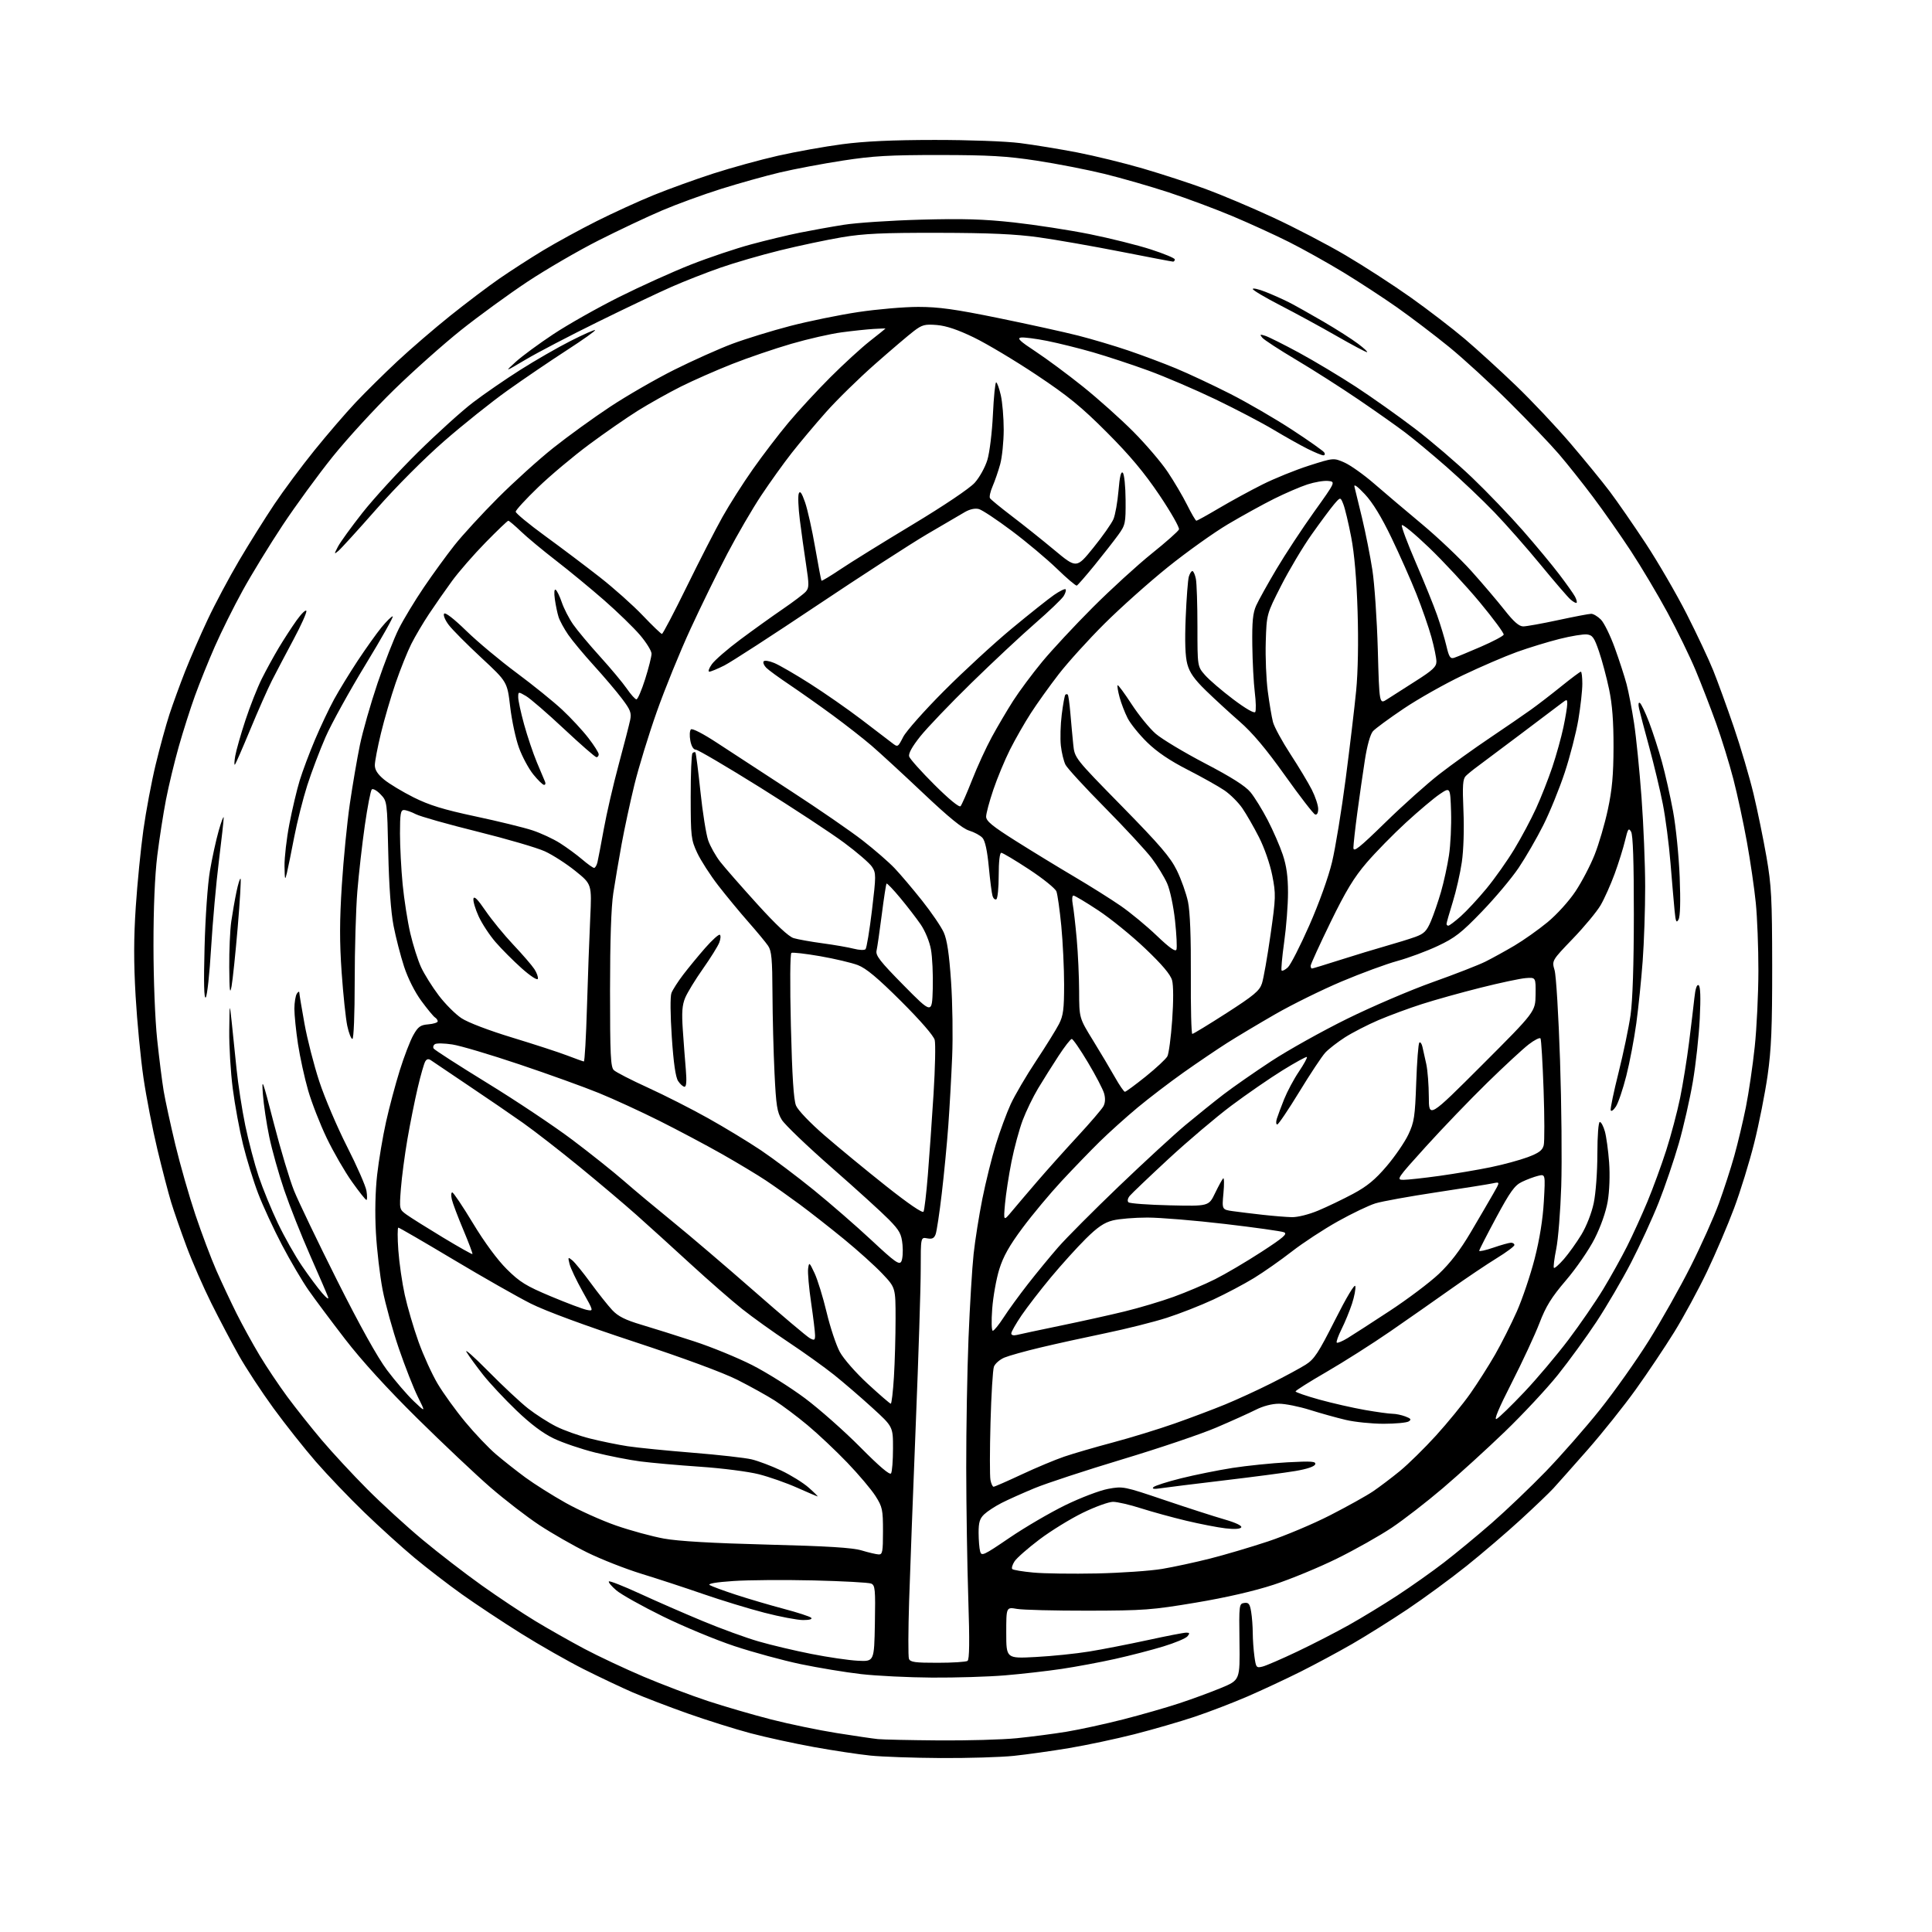 <?xml version="1.0" encoding="UTF-8" standalone="no"?>
<svg 
  version="1.1" 
  xmlns="http://www.w3.org/2000/svg" 
  xmlns:xlink="http://www.w3.org/1999/xlink" 
  xmlns:svg="http://www.w3.org/2000/svg"
  xmlns:rdf="http://www.w3.org/1999/02/22-rdf-syntax-ns#"
  xmlns:cc="http://creativecommons.org/ns#"
  xmlns:dc="http://purl.org/dc/elements/1.1/"
  viewBox="0 0 768 768"
  width="768"
  height="768"
>
<style>svg {background-color: white; }</style>"
<path stroke="none" fill="black" fill-rule="evenodd" d="M374.00,698.85C363.27,698.79 350.68,698.35 346.00,697.87C341.32,697.39 331.20,695.87 323.50,694.47C315.80,693.08 304.47,690.61 298.33,688.98C292.19,687.35 280.94,683.81 273.33,681.12C265.72,678.42 255.90,674.65 251.50,672.75C247.10,670.84 238.36,666.70 232.08,663.55C225.80,660.39 214.55,653.99 207.08,649.31C199.61,644.63 189.06,637.64 183.63,633.77C178.21,629.91 169.71,623.36 164.74,619.23C159.78,615.10 150.80,606.97 144.80,601.17C138.80,595.37 130.14,586.32 125.57,581.06C121.00,575.80 113.40,566.21 108.69,559.75C103.98,553.29 97.81,543.88 94.97,538.85C92.13,533.81 87.21,524.47 84.03,518.10C80.85,511.72 76.40,501.55 74.15,495.50C71.89,489.45 69.15,481.55 68.04,477.94C66.94,474.33 64.48,464.88 62.57,456.94C60.66,449.00 58.17,436.20 57.04,428.50C55.91,420.80 54.50,406.18 53.91,396.00C53.13,382.58 53.15,372.84 53.97,360.50C54.59,351.15 55.95,337.40 56.99,329.94C58.03,322.48 60.23,310.78 61.88,303.94C63.53,297.10 66.01,288.06 67.39,283.86C68.78,279.65 71.57,272.00 73.59,266.86C75.62,261.71 79.66,252.43 82.58,246.24C85.49,240.04 91.13,229.47 95.10,222.74C99.07,216.01 105.34,206.00 109.02,200.50C112.70,195.00 119.90,185.32 125.01,179.00C130.12,172.68 137.48,164.12 141.37,160.00C145.26,155.88 152.73,148.50 157.97,143.60C163.21,138.71 172.68,130.56 179.00,125.50C185.32,120.44 194.10,113.80 198.50,110.76C202.90,107.72 210.72,102.67 215.88,99.55C221.04,96.44 230.66,91.18 237.26,87.87C243.86,84.56 254.03,79.91 259.88,77.54C265.72,75.16 276.35,71.32 283.50,69.00C290.65,66.69 302.26,63.49 309.30,61.90C316.34,60.31 327.82,58.25 334.80,57.33C343.62,56.16 354.82,55.64 371.50,55.63C385.06,55.62 399.85,56.16 405.50,56.88C411.00,57.58 421.20,59.25 428.17,60.59C435.13,61.94 446.91,64.82 454.33,66.99C461.76,69.16 472.93,72.80 479.16,75.09C485.40,77.38 497.49,82.48 506.04,86.44C514.58,90.39 527.59,97.17 534.95,101.51C542.30,105.84 553.97,113.40 560.87,118.30C567.77,123.20 577.41,130.61 582.30,134.75C587.18,138.90 596.31,147.22 602.58,153.25C608.85,159.27 618.59,169.61 624.24,176.21C629.88,182.82 636.93,191.43 639.89,195.36C642.85,199.29 649.28,208.57 654.18,216.00C659.07,223.43 666.40,236.05 670.47,244.05C674.53,252.05 679.30,262.17 681.05,266.55C682.81,270.92 686.48,281.02 689.21,289.00C691.94,296.98 695.47,308.96 697.07,315.63C698.66,322.30 700.97,333.55 702.20,340.63C704.17,352.00 704.44,357.05 704.47,384.00C704.49,408.48 704.13,417.07 702.65,427.50C701.63,434.65 699.24,446.72 697.33,454.33C695.43,461.94 691.82,473.64 689.31,480.33C686.81,487.02 681.97,498.35 678.56,505.50C675.14,512.65 669.29,523.45 665.55,529.50C661.80,535.55 654.91,545.84 650.23,552.36C645.55,558.89 636.94,569.66 631.11,576.30C625.27,582.93 619.15,589.83 617.50,591.63C615.85,593.43 610.00,599.03 604.50,604.07C599.00,609.12 589.33,617.40 583.00,622.47C576.67,627.53 566.10,635.29 559.50,639.71C552.90,644.12 543.00,650.33 537.50,653.50C532.00,656.67 522.77,661.63 517.00,664.52C511.23,667.41 501.75,671.83 495.95,674.35C490.14,676.86 480.65,680.51 474.85,682.45C469.06,684.39 458.28,687.51 450.91,689.39C443.53,691.26 431.88,693.74 425.00,694.89C418.12,696.04 408.23,697.43 403.00,697.98C397.77,698.52 384.73,698.91 374.00,698.85zM373.14,691.84C384.50,691.93 398.45,691.54 404.14,690.97C409.84,690.40 418.77,689.24 424.00,688.38C429.23,687.51 439.35,685.31 446.50,683.48C453.65,681.65 463.66,678.78 468.74,677.10C473.83,675.43 481.35,672.66 485.45,670.96C492.91,667.85 492.91,667.85 492.71,652.67C492.51,637.92 492.56,637.49 494.61,637.20C496.36,636.95 496.83,637.56 497.35,640.70C497.70,642.79 497.98,646.57 497.99,649.11C498.00,651.65 498.29,655.84 498.65,658.43C499.26,662.90 499.42,663.11 501.89,662.49C503.32,662.13 509.52,659.45 515.68,656.52C521.83,653.60 531.06,648.85 536.18,645.98C541.31,643.11 550.00,637.81 555.50,634.21C561.00,630.61 569.33,624.72 574.00,621.12C578.67,617.52 587.23,610.46 593.00,605.42C598.77,600.38 608.45,591.13 614.51,584.88C620.56,578.62 630.23,567.59 636.01,560.36C641.78,553.13 650.54,540.76 655.48,532.86C660.43,524.96 667.89,511.71 672.06,503.41C676.24,495.12 681.28,483.87 683.27,478.41C685.25,472.96 688.02,464.45 689.40,459.50C690.79,454.55 692.86,445.84 694.01,440.14C695.15,434.44 696.74,423.64 697.53,416.14C698.33,408.64 698.98,395.01 698.99,385.86C699.00,376.70 698.53,364.55 697.95,358.86C697.38,353.16 695.80,342.31 694.43,334.74C693.07,327.17 690.65,315.92 689.05,309.74C687.45,303.56 684.36,293.55 682.18,287.50C680.01,281.45 676.36,272.01 674.07,266.53C671.79,261.05 666.74,250.70 662.87,243.53C658.99,236.36 652.42,225.32 648.27,219.00C644.12,212.68 637.34,203.00 633.20,197.50C629.07,192.00 622.98,184.35 619.68,180.50C616.37,176.65 607.56,167.41 600.08,159.97C592.61,152.52 581.77,142.59 576.00,137.89C570.23,133.20 560.97,126.16 555.42,122.25C549.88,118.35 540.20,112.03 533.90,108.20C527.60,104.38 517.92,98.97 512.38,96.19C506.84,93.41 496.78,88.81 490.03,85.97C483.27,83.13 471.84,78.86 464.62,76.49C457.40,74.12 445.88,70.80 439.00,69.11C432.12,67.43 419.98,65.06 412.00,63.85C400.13,62.04 393.15,61.64 373.50,61.62C353.59,61.61 347.03,61.98 335.00,63.84C327.02,65.07 315.77,67.19 310.00,68.56C304.23,69.93 293.72,72.87 286.65,75.09C279.58,77.31 269.00,81.17 263.15,83.67C257.29,86.16 245.91,91.54 237.86,95.61C229.80,99.69 217.12,107.06 209.66,112.00C202.21,116.94 190.35,125.58 183.30,131.19C176.26,136.81 164.25,147.50 156.62,154.95C148.98,162.40 138.03,174.35 132.28,181.50C126.53,188.65 117.58,200.91 112.38,208.74C107.19,216.57 100.03,228.27 96.47,234.74C92.91,241.21 87.93,251.22 85.40,257.00C82.86,262.77 79.31,271.58 77.51,276.56C75.70,281.55 72.80,290.64 71.06,296.78C69.33,302.91 67.04,312.40 65.98,317.88C64.92,323.35 63.36,333.37 62.52,340.13C61.55,348.03 61.00,360.88 61.01,375.97C61.02,389.56 61.64,405.31 62.48,413.24C63.28,420.80 64.45,430.02 65.07,433.74C65.70,437.46 67.78,447.02 69.69,455.00C71.61,462.98 75.20,475.54 77.68,482.92C80.16,490.30 83.91,500.25 86.01,505.03C88.12,509.81 91.73,517.50 94.03,522.11C96.34,526.73 100.46,534.22 103.19,538.77C105.92,543.32 110.90,550.75 114.24,555.27C117.59,559.80 123.74,567.54 127.91,572.47C132.09,577.40 140.22,586.18 146.00,591.98C151.78,597.78 161.68,606.84 168.00,612.10C174.32,617.37 184.90,625.52 191.50,630.22C198.10,634.92 207.68,641.29 212.79,644.38C217.89,647.47 226.67,652.44 232.29,655.43C237.90,658.41 248.54,663.40 255.91,666.53C263.29,669.65 274.76,674.00 281.41,676.19C288.06,678.38 299.35,681.66 306.50,683.50C313.65,685.33 325.35,687.76 332.50,688.90C339.65,690.04 347.07,691.13 349.00,691.32C350.93,691.52 361.79,691.75 373.14,691.84zM370.50,666.87C361.15,666.81 348.45,666.19 342.27,665.48C336.09,664.77 325.29,662.98 318.27,661.52C311.25,660.05 299.43,656.83 292.00,654.37C284.57,651.91 271.75,646.59 263.50,642.54C255.25,638.49 246.93,633.83 245.00,632.19C243.07,630.54 241.74,628.94 242.04,628.64C242.34,628.33 247.87,630.51 254.33,633.48C260.79,636.46 272.02,641.36 279.29,644.38C286.55,647.41 296.55,651.05 301.50,652.48C306.45,653.92 315.90,656.16 322.50,657.46C329.10,658.77 337.43,659.99 341.00,660.17C347.50,660.50 347.50,660.50 347.78,645.37C348.02,631.66 347.88,630.16 346.28,629.49C345.30,629.08 335.00,628.52 323.39,628.24C311.78,627.97 297.43,628.07 291.50,628.48C284.67,628.94 281.23,629.53 282.11,630.09C282.88,630.57 287.55,632.30 292.50,633.92C297.45,635.54 306.00,638.06 311.50,639.52C317.00,640.97 321.93,642.58 322.45,643.08C323.03,643.64 321.80,644.00 319.27,644.00C316.99,644.00 310.04,642.68 303.82,641.07C297.59,639.46 286.65,636.12 279.50,633.64C272.35,631.16 261.32,627.55 255.00,625.61C248.68,623.67 239.00,619.87 233.50,617.17C228.00,614.46 219.42,609.55 214.42,606.26C209.43,602.96 200.66,596.20 194.92,591.23C189.19,586.26 176.14,573.94 165.91,563.85C153.90,551.99 143.76,540.86 137.24,532.40C131.68,525.19 125.11,516.39 122.63,512.84C120.15,509.29 115.42,501.24 112.11,494.94C108.81,488.65 104.55,479.45 102.65,474.50C100.75,469.55 98.04,460.77 96.62,455.00C95.20,449.23 93.35,439.19 92.52,432.70C91.68,426.21 91.06,415.86 91.13,409.70C91.26,398.50 91.26,398.50 92.08,406.00C92.53,410.12 93.40,418.56 94.01,424.74C94.63,430.92 96.20,441.11 97.50,447.39C98.80,453.66 101.20,462.78 102.83,467.65C104.47,472.52 107.89,480.88 110.45,486.23C113.00,491.59 117.32,499.24 120.04,503.23C122.77,507.23 126.37,512.08 128.05,514.00C129.94,516.17 130.83,516.74 130.38,515.50C129.99,514.40 126.79,507.01 123.29,499.07C119.79,491.13 115.14,479.42 112.97,473.04C110.80,466.66 108.13,457.16 107.04,451.93C105.95,446.70 104.80,439.06 104.50,434.96C103.99,428.05 104.31,428.90 108.84,446.50C111.54,456.95 115.16,469.03 116.89,473.33C118.63,477.64 126.33,493.68 134.00,508.97C143.07,527.03 150.03,539.53 153.85,544.64C157.10,548.96 161.88,554.52 164.48,557.00C169.21,561.50 169.21,561.50 166.12,555.31C164.42,551.90 161.01,543.22 158.54,536.02C156.08,528.81 153.17,518.32 152.09,512.71C151.01,507.09 149.81,496.87 149.43,489.99C148.99,482.15 149.18,473.55 149.92,466.99C150.58,461.22 152.16,451.77 153.45,446.00C154.73,440.23 157.19,431.00 158.91,425.50C160.63,420.00 163.05,413.70 164.29,411.50C166.21,408.10 167.11,407.45 170.27,407.19C172.32,407.02 174.00,406.48 174.00,406.00C174.00,405.51 173.51,404.82 172.92,404.45C172.32,404.08 169.88,401.13 167.50,397.89C164.90,394.36 162.15,388.91 160.63,384.25C159.23,379.99 157.35,372.68 156.44,368.00C155.39,362.55 154.63,352.14 154.34,339.00C153.89,318.50 153.89,318.50 151.25,315.74C149.80,314.23 148.24,313.36 147.79,313.81C147.33,314.27 146.09,320.69 145.03,328.07C143.97,335.46 142.63,347.26 142.05,354.30C141.47,361.35 141.00,377.43 141.00,390.05C141.00,403.30 140.61,413.00 140.08,413.00C139.58,413.00 138.66,410.66 138.05,407.81C137.44,404.95 136.43,395.39 135.81,386.56C134.96,374.39 134.98,365.97 135.89,351.77C136.55,341.46 137.98,326.94 139.07,319.49C140.16,312.04 141.95,301.57 143.05,296.23C144.15,290.88 147.30,279.81 150.06,271.64C152.82,263.47 156.64,253.70 158.54,249.92C160.44,246.14 164.91,238.76 168.46,233.52C172.01,228.28 177.50,220.73 180.65,216.75C183.80,212.76 191.58,204.29 197.94,197.92C204.30,191.55 214.22,182.59 220.00,178.00C225.78,173.41 235.90,166.08 242.50,161.72C249.10,157.35 260.57,150.73 268.00,147.01C275.43,143.30 285.83,138.64 291.12,136.66C296.40,134.69 306.75,131.50 314.12,129.58C321.48,127.67 333.65,125.18 341.17,124.05C348.69,122.92 359.42,122.00 365.02,122.00C373.13,122.00 379.61,122.90 396.94,126.44C408.91,128.89 423.15,132.02 428.60,133.41C434.04,134.80 443.00,137.46 448.50,139.33C454.00,141.20 462.55,144.40 467.50,146.46C472.45,148.51 482.12,153.05 489.00,156.54C495.88,160.04 506.95,166.47 513.61,170.83C520.28,175.18 526.04,179.26 526.42,179.88C526.81,180.49 526.63,181.00 526.03,181.00C525.43,181.00 522.59,179.82 519.72,178.39C516.85,176.95 510.79,173.54 506.26,170.83C501.73,168.11 491.38,162.69 483.26,158.78C475.14,154.88 463.10,149.72 456.50,147.31C449.90,144.90 440.00,141.64 434.50,140.05C429.00,138.46 420.78,136.42 416.24,135.51C411.70,134.61 407.02,134.01 405.84,134.18C404.17,134.43 405.43,135.64 411.60,139.69C415.95,142.55 424.45,148.85 430.49,153.69C436.53,158.54 445.54,166.59 450.51,171.59C455.48,176.59 461.63,183.79 464.17,187.59C466.72,191.39 470.20,197.31 471.92,200.75C473.63,204.19 475.28,207.00 475.58,207.00C475.88,207.00 479.97,204.73 484.66,201.96C489.35,199.19 497.08,194.97 501.84,192.59C506.60,190.20 514.92,186.83 520.32,185.10C530.13,181.97 530.13,181.97 534.45,183.87C536.82,184.92 542.08,188.65 546.13,192.16C550.18,195.68 558.75,202.93 565.16,208.28C571.58,213.63 580.45,222.05 584.88,226.99C589.31,231.93 595.24,238.90 598.06,242.48C601.75,247.17 603.84,249.00 605.51,249.00C606.79,249.00 613.04,247.87 619.40,246.50C625.76,245.13 631.67,244.00 632.53,244.00C633.39,244.00 635.12,245.03 636.37,246.28C637.63,247.53 640.11,252.60 641.90,257.53C643.69,262.46 645.80,268.98 646.60,272.00C647.40,275.02 648.73,282.00 649.57,287.50C650.41,293.00 651.74,306.27 652.53,317.00C653.32,327.73 653.98,343.70 653.98,352.50C653.99,361.30 653.54,374.57 652.99,382.00C652.44,389.43 651.30,400.57 650.46,406.77C649.61,412.97 647.83,422.37 646.48,427.66C645.14,432.95 643.28,438.45 642.35,439.87C641.42,441.30 640.49,441.96 640.28,441.35C640.08,440.74 641.48,434.00 643.40,426.37C645.31,418.74 647.46,408.45 648.17,403.50C649.00,397.72 649.47,383.41 649.48,363.50C649.49,342.43 649.14,331.90 648.38,330.61C647.41,328.97 647.10,329.44 645.99,334.11C645.29,337.08 643.43,343.02 641.86,347.33C640.28,351.63 637.77,357.26 636.27,359.83C634.77,362.40 629.79,368.40 625.20,373.17C616.86,381.85 616.86,381.85 617.97,385.67C618.59,387.78 619.56,403.90 620.14,421.50C620.73,439.10 620.94,461.60 620.62,471.50C620.30,481.40 619.40,492.65 618.62,496.50C617.84,500.35 617.43,503.73 617.70,504.00C617.98,504.27 619.76,502.70 621.68,500.50C623.59,498.30 626.71,493.94 628.62,490.80C630.62,487.51 632.69,482.23 633.52,478.30C634.34,474.45 634.97,465.97 634.98,458.75C634.99,451.35 635.40,446.00 635.95,446.00C636.48,446.00 637.38,447.69 637.96,449.75C638.54,451.81 639.30,457.35 639.65,462.06C640.02,467.15 639.79,473.43 639.09,477.56C638.36,481.79 636.33,487.58 633.88,492.41C631.68,496.76 626.57,504.19 622.53,508.91C616.70,515.74 614.53,519.24 611.94,526.00C610.14,530.67 605.17,541.36 600.89,549.76C595.74,559.85 593.72,564.68 594.93,564.04C595.92,563.51 600.86,558.71 605.90,553.39C610.94,548.07 618.83,538.71 623.45,532.61C628.06,526.50 634.28,517.45 637.28,512.50C640.28,507.55 644.56,499.86 646.80,495.40C649.04,490.95 652.67,482.97 654.88,477.67C657.08,472.37 660.45,463.19 662.35,457.27C664.25,451.35 666.73,442.00 667.86,436.50C668.98,431.00 670.58,421.10 671.41,414.50C672.25,407.90 673.20,399.91 673.54,396.74C673.93,393.01 674.53,391.21 675.22,391.64C675.95,392.09 676.10,396.37 675.68,404.90C675.34,411.83 674.11,423.12 672.93,430.00C671.76,436.88 669.25,447.90 667.36,454.50C665.46,461.10 661.86,471.68 659.36,478.00C656.85,484.32 651.90,495.11 648.35,501.96C644.80,508.81 638.61,519.38 634.60,525.46C630.59,531.53 623.68,541.02 619.25,546.56C614.81,552.09 605.33,562.25 598.18,569.14C591.03,576.03 579.94,586.13 573.53,591.58C567.13,597.04 557.98,604.12 553.20,607.32C548.41,610.51 538.65,616.02 531.50,619.54C524.35,623.07 513.03,627.74 506.35,629.93C498.57,632.48 487.42,635.05 475.35,637.07C457.92,639.99 454.69,640.23 432.50,640.27C419.30,640.29 406.59,639.97 404.25,639.56C400.00,638.82 400.00,638.82 400.00,649.06C400.00,659.31 400.00,659.31 411.75,658.68C418.21,658.34 427.77,657.36 433.00,656.50C438.23,655.65 448.65,653.61 456.18,651.98C463.70,650.34 470.62,649.00 471.55,649.00C472.93,649.00 473.02,649.28 472.03,650.47C471.36,651.28 467.04,653.09 462.43,654.49C457.82,655.90 449.20,658.13 443.27,659.45C437.35,660.77 427.77,662.56 422.00,663.42C416.23,664.28 406.10,665.43 399.50,665.98C392.90,666.53 379.85,666.93 370.50,666.87zM372.72,660.98C378.65,660.98 383.99,660.64 384.60,660.23C385.37,659.71 385.47,652.58 384.91,635.50C384.48,622.30 384.11,598.90 384.09,583.50C384.07,568.10 384.48,544.89 385.00,531.92C385.52,518.95 386.44,503.88 387.03,498.42C387.62,492.96 389.19,483.10 390.51,476.50C391.83,469.90 394.24,460.20 395.86,454.94C397.48,449.68 400.14,442.48 401.76,438.94C403.39,435.40 407.92,427.67 411.83,421.77C415.74,415.87 419.85,409.25 420.97,407.06C422.67,403.73 423.00,401.17 423.00,391.34C423.00,384.89 422.49,374.41 421.88,368.05C421.26,361.70 420.39,355.53 419.94,354.35C419.49,353.17 414.61,349.23 409.08,345.60C403.56,341.97 398.58,339.00 398.02,339.00C397.40,339.00 397.00,342.54 397.00,347.94C397.00,352.86 396.58,357.14 396.07,357.46C395.56,357.77 394.88,357.21 394.56,356.20C394.24,355.20 393.57,349.97 393.06,344.59C392.45,338.15 391.59,334.21 390.55,333.06C389.68,332.09 387.29,330.80 385.23,330.17C382.62,329.38 377.14,324.91 366.95,315.27C358.95,307.70 349.72,299.21 346.45,296.40C343.18,293.60 336.23,288.16 331.00,284.32C325.77,280.48 318.07,275.04 313.88,272.22C309.68,269.41 305.52,266.37 304.62,265.47C303.72,264.57 303.23,263.43 303.54,262.93C303.86,262.42 305.72,262.69 307.80,263.56C309.84,264.41 316.23,268.11 322.00,271.79C327.77,275.46 336.94,281.85 342.37,285.98C347.79,290.12 353.29,294.31 354.57,295.30C356.90,297.10 356.91,297.09 359.03,292.95C360.19,290.67 367.52,282.40 375.32,274.59C383.12,266.77 395.22,255.64 402.21,249.85C409.20,244.06 416.75,238.06 418.98,236.51C421.21,234.97 423.28,233.95 423.59,234.25C423.89,234.56 423.54,235.77 422.82,236.95C422.09,238.12 417.00,243.00 411.50,247.78C406.00,252.56 394.59,263.23 386.15,271.48C377.70,279.74 368.56,289.30 365.82,292.73C362.53,296.87 361.04,299.57 361.42,300.74C361.73,301.72 366.26,306.78 371.48,311.98C377.26,317.74 381.31,321.05 381.84,320.47C382.31,319.93 384.38,315.23 386.44,310.00C388.49,304.77 392.00,297.12 394.25,293.00C396.49,288.88 400.31,282.39 402.74,278.59C405.17,274.79 410.36,267.82 414.26,263.09C418.16,258.37 427.23,248.62 434.43,241.42C441.62,234.23 452.15,224.62 457.82,220.06C463.50,215.51 468.38,211.18 468.66,210.45C468.94,209.72 465.44,203.58 460.89,196.81C454.86,187.86 449.18,181.07 440.05,171.92C429.84,161.69 424.61,157.42 412.00,149.02C403.48,143.34 392.30,136.66 387.17,134.17C380.78,131.07 376.14,129.51 372.43,129.20C367.64,128.81 366.57,129.09 363.26,131.61C361.19,133.18 354.26,139.08 347.86,144.72C341.46,150.35 332.68,158.95 328.36,163.82C324.04,168.69 317.88,176.01 314.69,180.09C311.49,184.17 306.04,191.78 302.57,197.00C299.10,202.22 293.08,212.57 289.18,220.00C285.28,227.43 278.67,240.93 274.49,250.00C270.30,259.07 264.26,273.93 261.06,283.00C257.85,292.07 253.85,305.12 252.17,312.00C250.49,318.88 248.22,329.45 247.11,335.50C246.01,341.55 244.52,350.32 243.80,355.00C242.95,360.56 242.50,373.94 242.50,393.71C242.50,419.25 242.73,424.15 244.00,425.39C244.82,426.20 250.90,429.32 257.50,432.33C264.10,435.34 274.90,440.82 281.50,444.52C288.10,448.21 297.55,453.95 302.50,457.27C307.45,460.60 316.90,467.71 323.50,473.07C330.10,478.43 340.41,487.39 346.41,492.99C355.74,501.70 357.46,502.93 358.28,501.47C358.80,500.53 359.02,497.53 358.76,494.81C358.34,490.52 357.62,489.18 353.39,484.84C350.70,482.08 340.51,472.82 330.74,464.26C320.97,455.70 311.99,447.10 310.79,445.16C308.91,442.11 308.50,439.52 307.88,426.56C307.48,418.28 307.11,404.06 307.07,394.97C307.01,381.26 306.72,378.02 305.33,375.97C304.41,374.61 300.88,370.35 297.49,366.50C294.09,362.65 288.71,356.12 285.51,352.00C282.32,347.88 278.55,342.02 277.14,339.00C274.72,333.79 274.58,332.61 274.56,316.81C274.55,307.64 274.87,299.80 275.27,299.40C275.67,299.00 276.19,298.86 276.43,299.09C276.66,299.33 277.56,306.33 278.43,314.65C279.30,322.97 280.70,331.72 281.53,334.10C282.37,336.48 284.52,340.29 286.30,342.58C288.08,344.87 294.70,352.42 301.00,359.37C308.52,367.66 313.49,372.31 315.48,372.92C317.14,373.42 322.32,374.35 327.00,374.98C331.68,375.61 337.24,376.58 339.38,377.13C341.51,377.69 343.62,377.78 344.06,377.32C344.50,376.87 345.65,369.91 346.62,361.86C348.28,347.96 348.28,347.08 346.64,344.57C345.69,343.12 340.70,338.80 335.55,334.99C330.41,331.17 315.37,321.29 302.14,313.02C288.90,304.76 277.40,298.00 276.58,298.00C275.66,298.00 274.83,296.63 274.42,294.43C274.05,292.46 274.15,290.45 274.65,289.95C275.17,289.43 279.44,291.62 285.02,295.28C290.23,298.70 303.49,307.35 314.47,314.50C325.46,321.65 338.28,330.48 342.97,334.14C347.66,337.79 353.36,342.74 355.63,345.14C357.91,347.54 362.81,353.32 366.53,358.00C370.25,362.68 374.13,368.37 375.16,370.66C376.48,373.63 377.31,379.19 378.06,390.16C378.64,398.60 378.84,412.02 378.50,420.00C378.17,427.98 377.48,440.35 376.96,447.50C376.44,454.65 375.27,466.80 374.36,474.50C373.46,482.20 372.36,489.46 371.93,490.63C371.33,492.25 370.54,492.63 368.57,492.26C366.00,491.77 366.00,491.77 366.00,504.63C366.00,511.71 365.12,539.33 364.04,566.00C362.97,592.67 361.78,624.24 361.40,636.15C361.02,648.06 360.99,658.52 361.32,659.40C361.83,660.73 363.76,661.00 372.72,660.98zM436.00,625.47C445.62,625.26 457.32,624.45 462.00,623.66C466.68,622.87 475.23,621.02 481.00,619.56C486.77,618.10 497.12,615.04 504.00,612.76C510.88,610.48 522.05,605.77 528.84,602.29C535.63,598.81 543.28,594.55 545.84,592.81C548.40,591.07 553.20,587.44 556.50,584.74C559.80,582.03 566.25,575.70 570.83,570.66C575.41,565.62 581.54,558.12 584.44,554.00C587.34,549.88 591.78,542.89 594.31,538.49C596.84,534.08 600.72,526.37 602.95,521.36C605.17,516.35 608.36,506.91 610.04,500.38C612.02,492.64 613.30,484.70 613.70,477.60C614.32,466.70 614.32,466.70 611.41,467.41C609.81,467.80 606.92,468.88 605.00,469.81C602.09,471.21 600.36,473.62 594.76,484.00C591.06,490.88 588.02,496.81 588.01,497.20C588.01,497.58 590.55,497.02 593.66,495.95C596.77,494.88 599.92,494.00 600.66,494.00C601.40,494.00 602.00,494.41 602.00,494.92C602.00,495.42 598.82,497.79 594.94,500.17C591.06,502.55 582.85,508.07 576.69,512.44C570.54,516.81 559.72,524.37 552.65,529.25C545.58,534.13 534.21,541.35 527.40,545.30C520.58,549.24 515.00,552.76 515.00,553.11C515.00,553.45 519.24,554.91 524.41,556.35C529.59,557.78 537.75,559.64 542.54,560.48C547.34,561.32 552.30,562.00 553.57,562.00C554.83,562.00 557.12,562.48 558.65,563.06C560.88,563.90 561.14,564.30 559.97,565.04C559.16,565.55 554.67,565.97 550.00,565.97C545.33,565.97 538.58,565.28 535.00,564.44C531.42,563.60 524.99,561.81 520.70,560.46C516.41,559.11 510.88,558.00 508.42,558.00C505.67,558.00 502.10,558.93 499.22,560.39C496.62,561.70 489.55,564.89 483.51,567.47C477.46,570.06 460.65,575.74 446.15,580.10C431.65,584.47 415.95,589.63 411.26,591.57C406.58,593.51 400.66,596.16 398.12,597.46C395.58,598.76 392.49,600.78 391.25,601.95C389.47,603.63 389.00,605.17 389.01,609.29C389.02,612.16 389.29,615.48 389.61,616.68C390.16,618.71 390.92,618.36 401.33,611.27C407.46,607.10 417.43,601.28 423.49,598.32C429.57,595.36 437.19,592.46 440.50,591.85C446.41,590.76 446.74,590.83 463.00,596.33C472.07,599.40 482.77,602.85 486.78,604.00C491.21,605.28 493.80,606.51 493.41,607.15C493.00,607.81 490.68,607.96 487.13,607.54C484.03,607.18 477.00,605.81 471.50,604.50C466.00,603.19 457.91,600.96 453.51,599.56C449.12,598.15 444.14,597.00 442.44,597.00C440.74,597.00 435.34,598.96 430.43,601.35C425.52,603.74 417.76,608.52 413.20,611.96C408.63,615.41 404.19,619.31 403.31,620.64C402.44,621.97 402.03,623.36 402.40,623.73C402.77,624.10 406.54,624.73 410.79,625.12C415.03,625.52 426.38,625.67 436.00,625.47zM349.25,617.91C350.80,617.99 351.00,616.92 351.00,608.70C351.00,600.09 350.78,599.04 348.02,594.69C346.38,592.11 341.32,586.12 336.77,581.38C332.22,576.64 325.12,569.95 321.00,566.52C316.88,563.08 311.00,558.68 307.95,556.73C304.90,554.79 298.22,551.08 293.11,548.50C287.42,545.63 271.54,539.77 252.16,533.39C232.60,526.96 216.87,521.15 211.00,518.20C205.78,515.57 191.94,507.70 180.25,500.71C168.56,493.72 158.70,488.00 158.35,488.00C157.99,488.00 157.99,492.04 158.34,496.98C158.69,501.93 159.84,509.91 160.90,514.73C161.96,519.56 164.42,527.93 166.36,533.35C168.30,538.77 171.73,546.29 173.97,550.06C176.21,553.83 181.13,560.65 184.91,565.21C188.68,569.77 194.19,575.56 197.14,578.08C200.09,580.60 205.38,584.77 208.89,587.35C212.41,589.93 219.61,594.47 224.89,597.43C230.18,600.39 239.19,604.44 244.91,606.43C250.64,608.42 259.19,610.75 263.91,611.61C269.67,612.66 283.21,613.44 305.00,614.00C328.99,614.61 338.81,615.22 342.50,616.32C345.25,617.15 348.29,617.86 349.25,617.91zM325.00,594.85C324.73,594.81 321.06,593.25 316.86,591.38C312.65,589.50 305.83,587.11 301.70,586.05C297.56,584.99 287.05,583.64 278.34,583.05C269.63,582.46 258.90,581.50 254.50,580.93C250.10,580.36 242.03,578.77 236.57,577.41C231.10,576.04 223.72,573.54 220.17,571.84C215.81,569.76 210.94,566.10 205.25,560.64C200.60,556.18 194.66,549.83 192.05,546.52C189.44,543.21 186.48,539.15 185.48,537.50C184.47,535.85 188.34,539.26 194.07,545.07C199.81,550.89 206.95,557.57 209.95,559.91C212.94,562.25 217.94,565.46 221.06,567.03C224.17,568.60 230.27,570.77 234.61,571.85C238.95,572.94 245.65,574.31 249.50,574.90C253.35,575.49 264.95,576.65 275.29,577.48C285.62,578.31 296.20,579.50 298.79,580.12C301.38,580.74 306.65,582.73 310.50,584.54C314.35,586.36 319.30,589.43 321.50,591.38C323.70,593.33 325.27,594.89 325.00,594.85zM461.50,591.59C458.76,592.01 457.81,591.88 458.50,591.17C459.05,590.60 464.00,589.02 469.50,587.65C475.00,586.28 484.18,584.43 489.90,583.53C495.62,582.64 505.47,581.63 511.79,581.29C521.42,580.78 523.20,580.91 522.81,582.09C522.52,582.97 519.54,583.97 514.92,584.75C510.84,585.44 498.05,587.12 486.50,588.49C474.95,589.86 463.70,591.26 461.50,591.59zM394.97,591.00C395.37,591.00 400.38,588.81 406.10,586.13C411.82,583.45 419.43,580.27 423.00,579.05C426.57,577.83 435.31,575.28 442.42,573.39C449.53,571.50 460.55,568.11 466.92,565.87C473.29,563.63 482.32,560.22 487.00,558.30C491.68,556.38 499.89,552.61 505.26,549.91C510.63,547.22 516.81,543.88 519.01,542.49C522.44,540.33 524.08,537.84 530.69,524.74C535.26,515.67 538.53,510.21 538.76,511.26C538.98,512.23 538.38,515.38 537.44,518.26C536.49,521.14 534.63,525.68 533.29,528.35C531.96,531.02 531.10,533.43 531.38,533.71C531.66,534.00 533.61,533.18 535.70,531.91C537.79,530.63 545.31,525.78 552.42,521.11C559.53,516.45 568.31,509.84 571.94,506.42C576.48,502.13 580.43,496.98 584.64,489.85C588.00,484.16 592.00,477.31 593.53,474.63C596.33,469.77 596.33,469.77 593.41,470.39C591.81,470.74 581.73,472.34 571.00,473.96C560.27,475.58 549.37,477.55 546.77,478.35C544.18,479.14 537.44,482.36 531.81,485.51C526.17,488.66 517.95,494.05 513.53,497.49C509.11,500.93 502.35,505.67 498.50,508.03C494.65,510.39 487.38,514.24 482.35,516.58C477.32,518.92 468.96,522.20 463.78,523.86C458.60,525.52 447.65,528.27 439.43,529.97C431.22,531.67 419.57,534.23 413.55,535.67C407.52,537.10 401.10,538.90 399.26,539.66C397.43,540.43 395.56,542.06 395.10,543.28C394.65,544.50 394.04,554.52 393.74,565.55C393.44,576.57 393.43,586.81 393.72,588.30C394.00,589.78 394.56,591.00 394.97,591.00zM354.21,585.69C354.63,585.04 354.98,580.59 354.98,575.82C355.00,567.13 355.00,567.13 346.75,559.61C342.21,555.46 335.35,549.56 331.50,546.48C327.65,543.41 319.55,537.61 313.50,533.59C307.45,529.58 299.12,523.61 294.98,520.32C290.84,517.03 281.62,508.98 274.47,502.42C267.33,495.86 257.67,487.10 252.99,482.94C248.32,478.78 238.16,470.19 230.41,463.85C222.66,457.51 212.53,449.64 207.91,446.37C203.28,443.10 193.48,436.39 186.11,431.46C178.75,426.53 172.10,422.05 171.34,421.50C170.35,420.80 169.68,420.92 169.06,421.91C168.58,422.68 167.22,427.41 166.05,432.41C164.87,437.41 163.03,446.62 161.95,452.87C160.88,459.12 159.71,467.95 159.36,472.49C158.73,480.73 158.73,480.74 161.61,482.83C163.20,483.98 169.68,488.05 176.00,491.87C182.32,495.69 187.64,498.68 187.80,498.52C187.97,498.36 186.33,494.01 184.17,488.86C182.00,483.71 179.94,478.26 179.60,476.75C179.25,475.24 179.33,474.00 179.78,474.00C180.23,474.00 183.93,479.51 188.00,486.25C192.59,493.85 197.70,500.78 201.45,504.51C206.65,509.67 209.12,511.19 219.00,515.33C225.32,517.98 231.74,520.40 233.26,520.70C236.02,521.25 236.02,521.25 231.59,513.38C229.16,509.04 226.83,504.15 226.42,502.50C225.71,499.68 225.78,499.59 227.50,501.00C228.51,501.82 231.80,505.88 234.81,510.00C237.83,514.12 241.68,518.98 243.38,520.79C245.72,523.28 248.53,524.69 254.98,526.61C259.67,528.00 269.12,530.98 276.00,533.23C282.88,535.47 293.23,539.72 299.00,542.65C304.77,545.59 314.23,551.53 320.00,555.84C325.77,560.16 335.66,568.91 341.98,575.29C349.57,582.95 353.71,586.48 354.21,585.69zM354.10,557.99C354.43,558.00 354.99,553.20 355.35,547.34C355.71,541.48 356.00,531.11 356.00,524.28C356.00,511.88 356.00,511.88 350.75,506.32C347.86,503.26 341.00,497.08 335.50,492.58C330.00,488.08 322.12,481.90 318.00,478.85C313.88,475.80 307.80,471.50 304.50,469.29C301.20,467.09 293.32,462.35 287.00,458.76C280.68,455.18 269.48,449.24 262.12,445.55C254.76,441.87 243.96,436.90 238.12,434.52C232.28,432.13 218.05,427.00 206.50,423.12C194.95,419.23 182.94,415.66 179.80,415.19C176.67,414.71 173.57,414.65 172.92,415.05C172.27,415.45 172.03,416.24 172.38,416.80C172.72,417.36 182.34,423.55 193.75,430.56C205.16,437.56 220.35,447.70 227.50,453.09C234.65,458.47 243.88,465.83 248.00,469.43C252.12,473.03 260.90,480.36 267.50,485.72C274.10,491.08 288.58,503.43 299.68,513.16C310.77,522.89 320.79,531.35 321.93,531.96C323.74,532.93 324.00,532.79 324.00,530.80C324.00,529.55 323.29,523.71 322.43,517.81C321.56,511.92 321.03,505.84 321.24,504.30C321.61,501.61 321.71,501.67 323.80,506.11C324.99,508.65 327.15,515.63 328.58,521.61C330.01,527.60 332.37,534.69 333.82,537.38C335.32,540.15 340.13,545.64 344.98,550.12C349.67,554.44 353.77,557.99 354.10,557.99zM404.27,530.65C405.52,530.33 413.28,528.69 421.52,526.98C429.76,525.28 441.23,522.74 447.00,521.33C452.77,519.93 461.57,517.31 466.53,515.51C471.50,513.71 478.93,510.56 483.03,508.50C487.14,506.44 495.40,501.57 501.39,497.68C510.27,491.91 511.93,490.46 510.39,489.84C509.35,489.42 498.78,487.93 486.89,486.54C475.01,485.14 461.15,484.00 456.09,484.00C451.03,484.00 444.84,484.51 442.35,485.14C438.92,486.00 436.29,487.79 431.60,492.44C428.18,495.83 421.95,502.72 417.75,507.76C413.56,512.80 408.30,519.62 406.06,522.91C403.83,526.20 402.00,529.41 402.00,530.05C402.00,530.76 402.88,530.99 404.27,530.65zM394.65,529.00C395.13,529.00 397.06,526.64 398.93,523.75C400.79,520.86 405.13,514.90 408.56,510.50C411.99,506.10 417.43,499.48 420.65,495.79C423.87,492.10 434.72,481.20 444.77,471.57C454.82,461.94 466.74,450.97 471.27,447.19C475.80,443.42 482.59,437.95 486.36,435.05C490.13,432.16 498.68,426.20 505.36,421.82C512.04,417.44 525.60,409.87 535.50,404.99C545.40,400.11 560.70,393.56 569.50,390.43C578.30,387.30 587.75,383.62 590.50,382.25C593.25,380.87 598.45,378.01 602.05,375.88C605.65,373.75 611.55,369.58 615.16,366.60C618.87,363.54 623.70,358.21 626.27,354.34C628.78,350.58 632.20,344.03 633.88,339.79C635.57,335.56 637.94,327.46 639.15,321.79C640.84,313.93 641.37,308.08 641.40,297.00C641.42,286.79 640.90,279.98 639.64,274.00C638.66,269.32 636.86,262.57 635.64,259.00C633.75,253.45 633.05,252.46 630.84,252.20C629.42,252.03 624.49,252.84 619.88,254.00C615.27,255.16 607.67,257.49 603.00,259.17C598.33,260.85 588.64,265.02 581.49,268.43C574.33,271.84 563.75,277.81 557.99,281.69C552.22,285.57 546.72,289.61 545.77,290.67C544.72,291.86 543.47,296.28 542.57,302.05C541.76,307.25 540.40,316.71 539.55,323.08C538.70,329.45 538.00,335.72 538.00,337.00C538.00,338.92 540.27,337.12 550.75,326.89C557.76,320.04 567.44,311.39 572.26,307.66C577.07,303.93 586.07,297.47 592.26,293.31C598.44,289.15 605.75,284.13 608.50,282.16C611.25,280.20 616.73,275.98 620.67,272.79C624.62,269.61 628.10,267.00 628.42,267.00C628.74,267.00 629.00,269.17 629.00,271.82C629.00,274.48 628.29,280.89 627.42,286.07C626.55,291.26 624.11,300.72 622.00,307.11C619.89,313.49 616.05,322.93 613.45,328.09C610.86,333.25 606.46,340.85 603.68,344.98C600.89,349.12 594.31,356.96 589.05,362.40C580.90,370.86 578.33,372.85 571.50,376.05C567.10,378.12 559.90,380.79 555.50,381.99C551.10,383.19 541.13,386.86 533.35,390.14C525.57,393.42 513.74,399.25 507.05,403.09C500.36,406.94 491.65,412.14 487.69,414.66C483.74,417.18 476.00,422.42 470.50,426.31C465.00,430.20 456.78,436.48 452.23,440.26C447.69,444.04 440.90,450.14 437.16,453.81C433.42,457.49 426.60,464.55 422.00,469.50C417.40,474.45 410.42,482.81 406.50,488.08C401.23,495.15 398.80,499.47 397.22,504.58C396.04,508.39 394.78,515.44 394.42,520.25C394.05,525.15 394.15,529.00 394.65,529.00zM402.20,481.54C404.01,479.36 408.61,473.96 412.41,469.54C416.21,465.12 423.41,457.08 428.41,451.67C433.41,446.27 438.01,440.90 438.63,439.75C439.36,438.40 439.45,436.58 438.90,434.65C438.43,433.00 435.54,427.46 432.47,422.33C429.41,417.20 426.52,413.00 426.04,413.00C425.57,413.00 423.20,416.04 420.78,419.75C418.35,423.46 414.71,429.26 412.68,432.63C410.66,436.00 407.89,441.71 406.53,445.32C405.17,448.93 403.18,456.29 402.10,461.69C401.02,467.09 399.86,474.65 399.51,478.50C398.89,485.50 398.89,485.50 402.20,481.54zM513.50,483.84C515.80,483.90 520.27,482.78 524.01,481.22C527.59,479.72 533.82,476.73 537.86,474.57C543.43,471.59 546.65,468.94 551.22,463.57C554.53,459.68 558.41,454.02 559.84,451.00C562.17,446.06 562.49,443.95 562.97,430.33C563.26,421.99 563.82,414.85 564.20,414.46C564.59,414.08 565.15,414.83 565.44,416.13C565.74,417.43 566.43,420.52 566.97,423.00C567.51,425.48 567.96,431.32 567.98,436.00C568.00,444.49 568.00,444.49 589.17,423.33C610.33,402.16 610.33,402.16 610.42,395.33C610.50,388.50 610.50,388.50 606.50,388.81C604.30,388.98 596.25,390.69 588.62,392.61C580.98,394.52 570.48,397.45 565.29,399.12C560.09,400.78 552.29,403.67 547.95,405.52C543.62,407.38 537.64,410.45 534.66,412.35C531.69,414.26 528.16,416.99 526.83,418.43C525.49,419.87 520.84,426.89 516.49,434.02C512.13,441.16 508.19,447.00 507.72,447.00C507.25,447.00 507.17,445.99 507.55,444.75C507.93,443.51 509.25,439.99 510.48,436.91C511.72,433.84 514.35,428.91 516.34,425.97C518.32,423.02 519.75,420.42 519.51,420.18C519.28,419.94 514.90,422.34 509.79,425.50C504.68,428.67 495.52,434.99 489.43,439.55C483.35,444.11 472.10,453.65 464.43,460.75C456.77,467.85 449.87,474.43 449.09,475.37C448.26,476.38 448.06,477.43 448.59,477.93C449.09,478.40 456.48,478.94 465.00,479.14C480.50,479.50 480.50,479.50 483.00,474.31C484.38,471.46 485.83,468.81 486.23,468.42C486.62,468.03 486.68,470.67 486.34,474.28C485.73,480.84 485.73,480.84 490.11,481.46C492.53,481.80 497.88,482.45 502.00,482.91C506.12,483.37 511.30,483.79 513.50,483.84zM367.12,481.65C367.46,481.02 368.24,474.43 368.84,467.00C369.44,459.57 370.46,445.10 371.10,434.84C371.74,424.57 371.95,414.93 371.56,413.40C371.14,411.72 365.86,405.65 358.18,397.99C348.86,388.71 344.30,384.90 341.00,383.64C338.52,382.70 331.77,381.11 326.00,380.10C320.23,379.10 315.09,378.51 314.60,378.79C314.07,379.09 313.98,391.09 314.39,407.80C314.89,427.92 315.49,437.23 316.43,439.49C317.20,441.34 322.02,446.37 327.83,451.40C333.36,456.19 344.33,465.22 352.20,471.46C361.09,478.51 366.74,482.37 367.12,481.65zM145.66,477.00C145.32,477.00 142.73,473.74 139.90,469.75C137.06,465.76 132.58,458.00 129.93,452.50C127.28,447.00 123.94,438.45 122.50,433.50C121.07,428.55 119.25,420.23 118.45,415.00C117.66,409.77 117.02,403.48 117.02,401.00C117.03,398.52 117.47,395.82 118.00,395.00C118.53,394.18 118.98,393.98 118.98,394.58C118.99,395.17 119.91,400.69 121.02,406.84C122.12,413.00 124.78,423.37 126.92,429.89C129.06,436.40 134.03,448.05 137.95,455.77C141.88,463.49 145.36,471.43 145.68,473.40C146.00,475.38 145.99,477.00 145.66,477.00zM557.89,469.00C559.56,469.00 566.01,468.29 572.21,467.43C578.42,466.56 587.56,465.02 592.53,463.99C597.50,462.97 604.14,461.17 607.28,460.00C611.75,458.32 613.14,457.29 613.65,455.27C614.00,453.85 613.98,443.90 613.60,433.17C613.22,422.44 612.67,413.28 612.38,412.80C612.09,412.33 609.97,413.40 607.68,415.17C605.38,416.94 597.95,423.81 591.17,430.44C584.38,437.08 573.44,448.46 566.84,455.75C555.26,468.55 554.95,469.00 557.89,469.00zM447.17,434.00C447.56,434.00 451.29,431.26 455.46,427.91C459.62,424.56 463.49,420.95 464.05,419.90C464.62,418.85 465.47,412.37 465.96,405.51C466.49,397.98 466.48,391.70 465.92,389.68C465.29,387.38 461.95,383.43 455.25,377.06C449.89,371.95 441.48,365.13 436.57,361.89C431.67,358.65 427.23,356.00 426.71,356.00C426.19,356.00 426.06,357.52 426.43,359.47C426.79,361.38 427.50,367.56 428.01,373.22C428.52,378.87 428.95,388.26 428.97,394.08C429.00,404.67 429.00,404.67 434.49,413.58C437.51,418.49 441.44,425.09 443.22,428.25C445.00,431.41 446.78,434.00 447.17,434.00zM272.12,432.00C271.53,432.00 270.38,430.98 269.56,429.73C268.55,428.19 267.74,422.55 267.05,412.26C266.45,403.38 266.39,396.09 266.91,394.74C267.39,393.47 269.49,390.20 271.57,387.47C273.65,384.74 277.60,379.94 280.35,376.80C283.10,373.67 285.71,371.32 286.14,371.59C286.57,371.85 286.48,373.24 285.93,374.67C285.39,376.10 282.47,380.78 279.45,385.07C276.42,389.36 273.25,394.56 272.38,396.62C271.17,399.54 270.95,402.39 271.43,409.44C271.77,414.42 272.31,421.54 272.63,425.25C273.01,429.77 272.85,432.00 272.12,432.00zM232.09,421.95C232.42,421.98 232.98,412.21 233.33,400.25C233.69,388.29 234.27,372.43 234.62,365.00C235.26,351.50 235.26,351.50 228.75,346.25C225.17,343.36 219.70,339.84 216.60,338.42C213.49,336.99 201.39,333.46 189.71,330.56C178.04,327.67 167.04,324.56 165.29,323.65C163.54,322.74 161.40,322.00 160.55,322.00C159.26,322.00 159.00,323.57 159.00,331.33C159.00,336.46 159.48,345.57 160.06,351.58C160.65,357.58 162.01,366.32 163.10,371.00C164.19,375.67 166.12,381.75 167.39,384.50C168.67,387.25 171.81,392.28 174.38,395.67C176.95,399.07 181.03,403.16 183.44,404.75C186.01,406.46 194.39,409.65 203.67,412.47C212.37,415.12 222.20,418.32 225.50,419.59C228.80,420.86 231.77,421.92 232.09,421.95zM473.96,411.00C474.35,411.00 480.49,407.26 487.59,402.70C498.47,395.70 500.68,393.85 501.64,390.95C502.27,389.05 503.80,380.38 505.04,371.68C507.18,356.67 507.21,355.47 505.74,347.98C504.84,343.44 502.60,336.99 500.46,332.79C498.42,328.78 495.44,323.60 493.85,321.28C492.25,318.96 489.04,315.76 486.72,314.18C484.40,312.60 477.82,308.91 472.10,305.98C465.00,302.35 459.90,298.90 456.00,295.08C452.86,292.01 449.37,287.69 448.25,285.49C447.13,283.29 445.68,279.53 445.04,277.14C444.40,274.75 444.05,272.62 444.27,272.40C444.49,272.18 446.98,275.55 449.81,279.89C452.63,284.23 456.94,289.52 459.37,291.64C461.80,293.76 470.62,299.06 478.96,303.42C489.51,308.93 495.04,312.43 497.09,314.92C498.71,316.89 501.79,321.88 503.93,326.00C506.07,330.12 508.76,336.30 509.91,339.72C511.40,344.16 512.00,348.47 512.00,354.79C512.00,359.67 511.32,368.52 510.48,374.47C509.65,380.43 509.19,385.53 509.47,385.81C509.76,386.09 510.86,385.53 511.93,384.56C513.01,383.59 516.85,376.06 520.48,367.83C524.37,359.00 528.07,348.69 529.51,342.68C530.85,337.08 533.29,322.15 534.94,309.50C536.59,296.85 538.46,281.10 539.10,274.50C539.82,267.04 540.04,255.13 539.66,243.00C539.26,230.20 538.39,220.06 537.12,213.50C536.06,208.00 534.67,202.15 534.02,200.50C532.85,197.50 532.85,197.50 530.29,200.50C528.89,202.15 524.88,207.55 521.38,212.50C517.88,217.45 512.43,226.60 509.26,232.83C503.50,244.15 503.50,244.15 503.16,255.11C502.97,261.14 503.33,269.99 503.96,274.78C504.59,279.58 505.52,285.09 506.03,287.04C506.55,288.99 509.66,294.71 512.95,299.76C516.24,304.80 520.07,311.18 521.47,313.93C522.86,316.68 524.00,320.11 524.00,321.55C524.00,323.17 523.53,324.01 522.77,323.76C522.10,323.53 516.71,316.56 510.80,308.26C503.26,297.68 497.88,291.28 492.78,286.84C488.78,283.35 482.74,277.80 479.35,274.50C474.74,270.01 472.89,267.37 471.98,264.00C471.14,260.92 470.94,255.09 471.33,245.50C471.65,237.80 472.21,230.49 472.57,229.25C472.94,228.01 473.57,227.00 473.99,227.00C474.41,227.00 475.03,228.41 475.38,230.12C475.72,231.84 476.00,240.38 476.00,249.09C476.00,264.93 476.00,264.93 479.02,268.37C480.68,270.26 485.70,274.57 490.18,277.95C495.12,281.68 498.58,283.68 498.98,283.03C499.34,282.45 499.26,278.94 498.80,275.23C498.34,271.53 497.90,263.10 497.81,256.50C497.69,247.10 498.02,243.68 499.35,240.72C500.29,238.63 503.92,232.11 507.42,226.21C510.92,220.31 517.65,210.09 522.37,203.49C530.95,191.50 530.95,191.50 527.93,191.18C526.27,191.01 522.57,191.64 519.71,192.57C516.84,193.51 510.90,196.07 506.50,198.26C502.10,200.45 493.86,204.99 488.19,208.35C482.52,211.71 471.72,219.42 464.19,225.48C456.66,231.54 445.31,241.68 438.97,248.00C432.63,254.32 424.48,263.32 420.86,268.00C417.24,272.68 412.25,279.65 409.77,283.50C407.28,287.35 403.56,293.88 401.48,298.00C399.41,302.12 396.43,309.30 394.86,313.94C393.29,318.58 392.00,323.38 392.00,324.62C392.00,326.39 394.45,328.40 403.75,334.27C410.21,338.35 420.68,344.74 427.00,348.47C433.32,352.20 441.65,357.44 445.50,360.10C449.35,362.76 455.79,368.08 459.80,371.92C464.92,376.81 467.27,378.47 467.65,377.48C467.95,376.70 467.69,371.49 467.09,365.90C466.46,360.16 465.10,353.76 463.96,351.17C462.84,348.65 460.08,344.14 457.82,341.15C455.56,338.16 447.21,329.14 439.27,321.10C431.32,313.07 424.25,305.38 423.55,304.00C422.85,302.62 422.02,299.22 421.71,296.44C421.40,293.66 421.55,288.07 422.06,284.03C422.57,279.99 423.21,276.45 423.49,276.17C423.77,275.90 424.20,275.87 424.45,276.12C424.70,276.36 425.17,279.70 425.49,283.53C425.81,287.36 426.33,292.94 426.63,295.92C427.19,301.35 427.19,301.35 445.92,320.44C461.13,335.95 465.24,340.75 467.82,346.01C469.57,349.58 471.56,355.20 472.25,358.50C473.07,362.42 473.46,372.54 473.38,387.75C473.31,400.54 473.57,411.00 473.96,411.00zM370.79,392.98C370.94,387.40 370.62,380.39 370.06,377.39C369.49,374.26 367.74,370.03 365.96,367.44C364.25,364.96 360.60,360.22 357.83,356.90C355.07,353.57 352.63,351.03 352.42,351.24C352.21,351.46 351.35,357.00 350.52,363.57C349.68,370.13 348.75,376.56 348.45,377.86C348.00,379.83 349.77,382.10 359.20,391.67C370.50,403.12 370.50,403.12 370.79,392.98zM81.79,396.50C81.10,397.18 80.94,390.79 81.32,376.50C81.62,364.69 82.55,351.45 83.44,346.24C84.30,341.15 85.88,333.95 86.93,330.24C87.99,326.53 88.88,324.18 88.92,325.00C88.95,325.82 88.09,333.61 87.01,342.29C85.92,350.98 84.54,366.51 83.92,376.79C83.31,387.08 82.35,395.95 81.79,396.50zM92.06,392.00C91.40,395.57 91.20,394.02 91.13,384.50C91.08,377.90 91.44,369.72 91.93,366.33C92.42,362.93 93.35,357.61 94.00,354.50C94.65,351.39 95.38,349.05 95.63,349.30C95.88,349.55 95.37,358.25 94.49,368.63C93.61,379.01 92.51,389.52 92.06,392.00zM213.80,389.11C213.57,389.78 210.77,387.94 207.36,384.90C204.04,381.93 199.37,377.25 196.99,374.50C194.61,371.75 191.58,367.14 190.26,364.25C188.94,361.36 188.01,358.21 188.20,357.25C188.45,356.03 189.88,357.46 192.97,362.00C195.41,365.57 200.37,371.65 204.01,375.50C207.65,379.35 211.43,383.73 212.41,385.22C213.39,386.71 214.01,388.47 213.80,389.11zM521.52,385.00C521.80,385.00 526.87,383.46 532.77,381.57C538.67,379.69 546.88,377.20 551.00,376.03C555.12,374.87 560.37,373.24 562.65,372.42C566.10,371.16 567.12,370.13 568.80,366.21C569.90,363.62 571.71,358.35 572.83,354.50C573.94,350.65 575.37,344.12 575.99,340.00C576.62,335.88 576.99,328.08 576.82,322.68C576.50,312.86 576.50,312.86 572.32,315.68C570.02,317.23 563.99,322.31 558.92,326.96C553.85,331.61 546.80,338.81 543.24,342.96C538.24,348.78 534.96,354.19 528.88,366.67C524.55,375.56 521.00,383.33 521.00,383.92C521.00,384.51 521.23,385.00 521.52,385.00zM575.75,367.97C576.16,367.95 578.39,366.27 580.69,364.22C583.00,362.17 587.59,357.22 590.90,353.21C594.21,349.20 599.19,342.15 601.98,337.53C604.77,332.92 608.66,325.62 610.62,321.32C612.59,317.02 615.49,309.64 617.08,304.92C618.66,300.19 620.64,293.08 621.48,289.10C622.32,285.12 623.00,280.96 623.00,279.85C623.00,277.88 622.95,277.87 620.59,279.67C619.26,280.67 611.95,286.20 604.34,291.93C596.73,297.67 589.08,303.40 587.34,304.67C585.60,305.93 583.51,307.64 582.69,308.45C581.48,309.66 581.31,312.19 581.74,322.31C582.06,329.57 581.79,337.99 581.10,342.70C580.46,347.11 578.83,354.27 577.48,358.61C576.13,362.95 575.02,366.84 575.02,367.25C575.01,367.66 575.34,367.99 575.75,367.97zM667.24,365.53C666.38,367.07 666.10,366.42 665.67,361.95C665.38,358.95 664.65,350.43 664.04,343.00C663.44,335.57 662.07,325.03 660.99,319.57C659.92,314.11 657.49,303.98 655.61,297.07C653.72,290.16 651.89,283.22 651.55,281.67C651.17,279.97 651.30,279.07 651.87,279.42C652.40,279.75 654.04,283.19 655.53,287.07C657.01,290.96 659.31,298.04 660.63,302.82C661.95,307.59 663.95,316.45 665.07,322.50C666.19,328.55 667.37,340.29 667.70,348.58C668.08,358.33 667.92,364.32 667.24,365.53zM114.05,347.00C113.29,350.14 113.20,349.86 113.10,344.30C113.05,340.89 113.92,333.34 115.04,327.52C116.17,321.70 118.01,313.91 119.14,310.22C120.28,306.52 123.01,299.23 125.23,294.00C127.44,288.77 130.85,281.57 132.80,278.00C134.75,274.43 138.99,267.51 142.21,262.62C145.44,257.74 149.69,251.78 151.66,249.37C153.63,246.97 155.63,245.00 156.11,245.00C156.59,245.00 151.74,253.62 145.33,264.16C138.91,274.69 131.77,287.63 129.45,292.91C127.14,298.18 123.85,306.86 122.14,312.19C120.44,317.53 118.11,326.75 116.96,332.69C115.82,338.64 114.51,345.07 114.05,347.00zM236.16,345.00C236.60,345.00 237.20,343.99 237.50,342.75C237.79,341.51 238.93,335.55 240.03,329.50C241.12,323.45 243.77,311.98 245.92,304.00C248.07,296.02 250.13,288.02 250.50,286.21C251.08,283.38 250.62,282.18 247.23,277.71C245.07,274.84 240.03,268.92 236.05,264.54C232.07,260.17 227.48,254.65 225.85,252.28C224.22,249.91 222.50,246.74 222.03,245.24C221.55,243.73 220.89,240.55 220.56,238.18C220.20,235.61 220.33,234.09 220.88,234.43C221.39,234.74 222.50,237.01 223.33,239.46C224.17,241.92 226.19,245.86 227.83,248.21C229.47,250.57 234.28,256.32 238.53,261.00C242.77,265.68 247.56,271.41 249.17,273.75C250.78,276.09 252.50,278.00 253.00,278.00C253.50,278.00 255.06,274.38 256.46,269.95C257.86,265.52 259.00,260.98 259.00,259.86C259.00,258.74 256.93,255.40 254.40,252.43C251.87,249.47 245.46,243.25 240.15,238.60C234.84,233.96 226.23,226.86 221.01,222.83C215.79,218.80 209.52,213.59 207.08,211.25C204.64,208.91 202.38,207.00 202.06,207.00C201.74,207.00 197.66,210.91 192.99,215.68C188.32,220.45 182.34,227.32 179.70,230.93C177.06,234.54 172.96,240.43 170.58,244.00C168.20,247.57 165.02,252.96 163.50,255.98C161.98,258.99 159.19,265.95 157.30,271.43C155.41,276.92 152.77,285.93 151.44,291.46C150.10,296.98 149.00,302.70 149.00,304.18C149.00,306.05 150.11,307.77 152.69,309.90C154.73,311.58 160.01,314.76 164.44,316.98C170.67,320.09 176.26,321.81 189.00,324.53C198.07,326.46 208.25,328.95 211.61,330.06C214.97,331.16 219.92,333.46 222.61,335.17C225.30,336.88 229.27,339.79 231.43,341.64C233.59,343.49 235.72,345.00 236.16,345.00zM216.27,312.00C215.76,312.00 213.83,310.12 211.98,307.83C210.13,305.53 207.57,300.75 206.29,297.22C205.00,293.68 203.43,286.34 202.80,280.91C201.64,271.04 201.64,271.04 191.30,261.43C185.62,256.15 179.81,250.31 178.40,248.45C176.98,246.60 176.14,244.58 176.52,243.97C176.95,243.28 180.32,245.87 185.36,250.77C189.83,255.13 198.84,262.65 205.37,267.49C211.90,272.34 220.06,278.93 223.50,282.15C226.95,285.37 231.62,290.41 233.88,293.35C236.15,296.28 238.00,299.21 238.00,299.84C238.00,300.48 237.60,301.00 237.10,301.00C236.61,301.00 230.81,295.94 224.20,289.75C217.60,283.56 210.80,277.69 209.10,276.69C206.01,274.89 206.00,274.89 206.00,277.20C206.00,278.47 207.06,283.34 208.35,288.01C209.64,292.68 211.91,299.43 213.40,303.00C214.89,306.57 216.36,310.06 216.66,310.75C216.97,311.44 216.79,312.00 216.27,312.00zM93.38,303.95C93.07,304.25 93.13,302.70 93.51,300.50C93.89,298.30 95.71,291.92 97.55,286.33C99.39,280.73 102.32,273.31 104.06,269.83C105.80,266.35 108.84,260.80 110.82,257.50C112.79,254.20 115.98,249.30 117.90,246.60C119.83,243.91 121.57,242.22 121.78,242.85C121.99,243.47 119.69,248.60 116.66,254.24C113.64,259.88 109.79,267.20 108.11,270.50C106.44,273.80 102.56,282.55 99.50,289.95C96.44,297.34 93.69,303.64 93.38,303.95zM551.40,277.98C553.11,276.87 558.21,273.61 562.75,270.73C569.51,266.44 571.00,265.05 571.00,262.98C571.00,261.59 570.10,257.22 569.01,253.27C567.91,249.31 565.23,241.59 563.04,236.10C560.86,230.62 556.40,220.57 553.13,213.77C549.15,205.49 545.65,199.76 542.54,196.45C539.62,193.33 538.09,192.24 538.42,193.50C538.71,194.60 540.08,200.22 541.46,206.00C542.84,211.78 544.68,221.00 545.53,226.50C546.39,232.00 547.36,246.29 547.70,258.25C548.30,280.00 548.30,280.00 551.40,277.98zM281.97,267.00C281.36,267.00 281.81,265.67 282.97,264.04C284.13,262.41 289.22,257.99 294.29,254.22C299.36,250.44 306.94,245.00 311.14,242.13C315.34,239.26 319.46,236.14 320.30,235.20C321.64,233.70 321.66,232.45 320.44,224.50C319.68,219.55 318.56,211.53 317.95,206.68C317.34,201.84 317.15,197.11 317.53,196.18C318.03,194.95 318.70,195.89 320.02,199.66C321.01,202.49 322.82,210.59 324.04,217.66C325.27,224.72 326.40,230.65 326.55,230.84C326.71,231.02 330.14,228.96 334.17,226.25C338.20,223.54 351.06,215.57 362.76,208.53C375.23,201.02 385.43,194.16 387.45,191.92C389.36,189.81 391.60,185.76 392.50,182.81C393.39,179.86 394.37,171.82 394.70,164.75C395.03,157.74 395.61,152.00 395.98,152.00C396.35,152.00 397.18,154.28 397.83,157.08C398.47,159.87 398.99,166.06 398.99,170.83C398.98,175.60 398.35,181.75 397.60,184.50C396.84,187.25 395.48,191.21 394.58,193.29C393.67,195.38 393.20,197.52 393.53,198.04C393.85,198.57 397.78,201.78 402.25,205.19C406.72,208.59 414.33,214.66 419.15,218.68C427.93,225.99 427.93,225.99 434.61,217.74C438.28,213.21 441.88,208.09 442.61,206.36C443.34,204.63 444.24,199.55 444.62,195.06C445.09,189.40 445.62,187.22 446.34,187.94C446.91,188.51 447.41,193.37 447.44,198.74C447.50,208.04 447.36,208.70 444.50,212.66C442.85,214.94 438.63,220.34 435.12,224.66C431.61,228.97 428.42,232.62 428.04,232.78C427.66,232.93 424.10,229.91 420.14,226.07C416.17,222.23 408.11,215.46 402.21,211.04C396.32,206.62 390.43,202.71 389.12,202.36C387.64,201.96 385.58,202.39 383.62,203.51C381.91,204.49 375.10,208.48 368.50,212.36C361.90,216.25 342.18,229.02 324.68,240.73C307.18,252.45 290.65,263.16 287.96,264.52C285.27,265.88 282.57,267.00 281.97,267.00zM578.03,261.49C579.03,261.17 583.79,259.20 588.62,257.11C593.45,255.02 597.55,252.85 597.74,252.29C597.92,251.73 593.64,245.92 588.21,239.38C582.78,232.85 573.67,223.04 567.97,217.59C562.27,212.13 557.44,208.17 557.24,208.79C557.03,209.40 559.55,216.11 562.83,223.70C566.11,231.29 569.91,240.65 571.26,244.50C572.62,248.35 574.29,253.88 574.97,256.78C576.00,261.17 576.52,261.97 578.03,261.49zM263.13,252.00C263.48,252.00 267.91,243.57 272.96,233.26C278.01,222.95 284.42,210.46 287.19,205.51C289.97,200.55 295.41,192.00 299.29,186.50C303.16,181.00 309.50,172.70 313.37,168.07C317.24,163.43 324.74,155.31 330.03,150.02C335.31,144.74 342.42,138.23 345.82,135.56C349.22,132.89 352.00,130.66 352.00,130.60C352.00,130.53 349.86,130.61 347.25,130.76C344.64,130.92 338.92,131.52 334.55,132.11C330.18,132.69 321.18,134.74 314.55,136.67C307.92,138.60 297.32,142.21 291.00,144.71C284.68,147.21 275.50,151.25 270.61,153.70C265.73,156.15 258.08,160.44 253.61,163.22C249.15,166.01 240.38,172.09 234.13,176.73C227.87,181.38 218.76,189.02 213.88,193.73C208.99,198.44 205.00,202.79 205.00,203.41C205.00,204.03 210.24,208.35 216.64,213.02C223.04,217.68 232.83,225.06 238.39,229.41C243.95,233.76 251.65,240.62 255.49,244.66C259.34,248.70 262.78,252.00 263.13,252.00zM626.72,239.61C626.48,239.85 625.38,239.25 624.27,238.28C623.17,237.30 617.83,231.10 612.41,224.50C606.99,217.90 598.72,208.51 594.03,203.63C589.34,198.75 580.77,190.62 575.00,185.57C569.23,180.52 561.80,174.35 558.50,171.86C555.20,169.36 546.88,163.49 540.00,158.81C533.12,154.13 522.00,147.03 515.28,143.04C508.56,139.05 502.49,135.09 501.79,134.25C500.68,132.91 500.84,132.81 502.96,133.49C504.31,133.92 510.38,136.96 516.46,140.25C522.53,143.55 532.67,149.63 539.00,153.76C545.33,157.90 555.84,165.35 562.38,170.33C568.91,175.31 579.17,184.10 585.19,189.86C591.21,195.62 600.29,205.10 605.38,210.92C610.48,216.74 616.97,224.56 619.81,228.30C622.65,232.03 625.47,236.01 626.07,237.13C626.67,238.25 626.96,239.37 626.72,239.61zM134.50,219.00C132.76,220.44 132.76,220.37 134.34,217.30C135.25,215.55 139.65,209.47 144.11,203.80C148.58,198.14 158.47,187.34 166.09,179.81C173.72,172.29 183.59,163.35 188.04,159.97C192.49,156.58 200.94,150.76 206.82,147.04C212.69,143.31 221.69,138.13 226.82,135.53C231.94,132.93 236.33,130.99 236.56,131.23C236.80,131.47 231.71,135.08 225.25,139.26C218.79,143.44 208.24,150.60 201.82,155.18C195.40,159.75 184.03,168.83 176.57,175.34C168.67,182.23 157.42,193.51 149.66,202.34C142.32,210.68 135.50,218.18 134.50,219.00zM209.00,142.92C200.50,147.96 200.50,147.96 205.00,143.86C207.47,141.61 214.22,136.64 220.00,132.82C225.77,129.00 237.50,122.37 246.07,118.09C254.64,113.80 267.47,108.01 274.57,105.21C281.68,102.41 292.45,98.79 298.50,97.16C304.55,95.52 313.28,93.43 317.90,92.50C322.52,91.57 330.39,90.15 335.40,89.36C340.40,88.56 354.18,87.64 366.00,87.32C382.71,86.86 390.95,87.10 403.00,88.42C411.52,89.36 425.13,91.46 433.23,93.09C441.33,94.73 452.24,97.45 457.48,99.15C462.72,100.84 467.00,102.63 467.00,103.11C467.00,103.60 466.69,104.00 466.31,104.00C465.92,104.00 456.59,102.22 445.56,100.05C434.53,97.88 419.88,95.31 413.00,94.35C403.67,93.05 393.52,92.59 373.00,92.55C350.77,92.51 343.41,92.85 334.60,94.33C328.61,95.34 317.58,97.68 310.10,99.52C302.62,101.36 291.91,104.47 286.31,106.43C280.70,108.39 271.98,111.81 266.92,114.04C261.86,116.26 248.67,122.53 237.61,127.98C226.55,133.42 213.68,140.14 209.00,142.92zM543.39,139.99C542.90,139.98 537.46,137.09 531.29,133.55C525.13,130.01 515.11,124.56 509.04,121.43C502.97,118.30 498.00,115.36 498.00,114.89C498.00,114.41 500.27,114.92 503.05,116.02C505.83,117.11 509.99,118.97 512.30,120.14C514.61,121.31 520.77,124.76 526.00,127.81C531.23,130.86 537.48,134.85 539.89,136.68C542.31,138.50 543.89,140.00 543.39,139.99z" />

</svg>